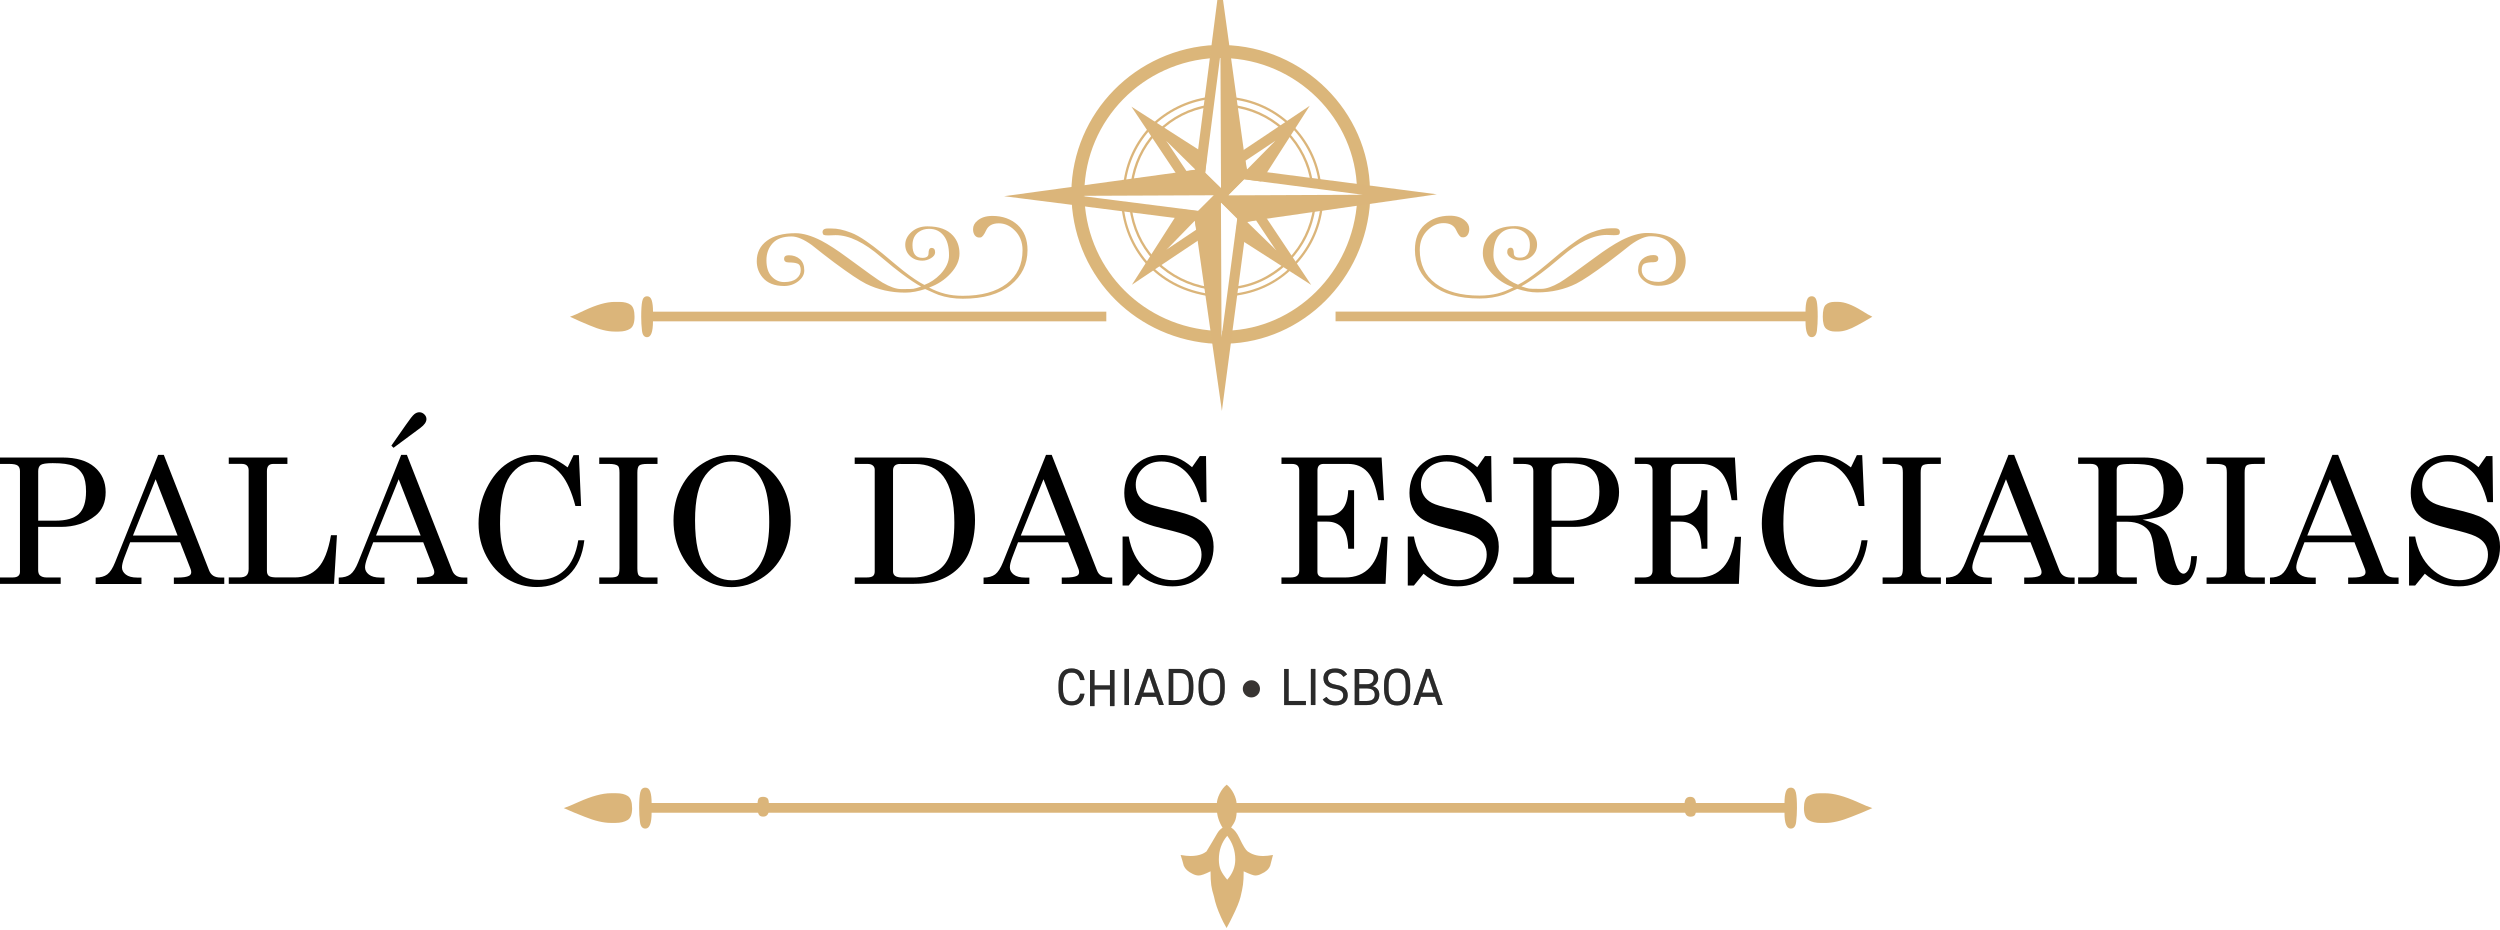 <svg width="250" height="93" viewBox="0 0 250 93" fill="none" xmlns="http://www.w3.org/2000/svg">
<g clip-path="url(#clip0_177_6086)">
<path d="M169.492 79.941C169.418 79.771 169.266 79.683 169.03 79.683C168.646 79.683 168.455 79.928 168.455 80.416H123.661C123.661 80.098 123.565 79.745 123.373 79.361C123.182 78.977 122.946 78.68 122.671 78.467C122.397 78.68 122.161 78.977 121.969 79.361C121.777 79.745 121.682 80.098 121.682 80.416H76.888C76.888 80.098 76.836 79.893 76.727 79.81C76.618 79.727 76.483 79.683 76.313 79.683C76.099 79.683 75.951 79.736 75.868 79.841C75.785 79.95 75.741 80.224 75.741 80.669C75.741 80.987 75.776 81.236 75.855 81.406C75.929 81.576 76.082 81.663 76.317 81.663C76.701 81.663 76.893 81.406 76.893 80.896H121.686C121.686 81.537 121.882 82.16 122.253 82.767H122.27C122.061 82.889 121.873 83.076 121.721 83.338C121.372 83.944 121.014 84.546 120.644 85.148C120.482 85.266 120.343 85.344 120.225 85.392C119.902 85.531 119.506 85.601 119.039 85.601C118.786 85.601 118.459 85.566 118.062 85.497C118.18 85.867 118.285 86.225 118.376 86.574C118.516 86.901 118.803 87.167 119.244 87.376C119.453 87.49 119.662 87.551 119.872 87.551C120.103 87.551 120.5 87.411 121.054 87.132C121.054 87.712 121.08 88.17 121.123 88.506C121.171 88.841 121.263 89.234 121.402 89.67C121.52 90.276 121.751 90.961 122.1 91.724C122.218 92.003 122.401 92.361 122.658 92.801C122.916 92.339 123.099 91.977 123.216 91.724C123.657 90.843 123.936 90.163 124.054 89.688C124.171 89.212 124.25 88.807 124.298 88.471C124.346 88.135 124.368 87.686 124.368 87.132C124.974 87.411 125.353 87.551 125.519 87.551C125.728 87.551 125.938 87.494 126.147 87.376C126.587 87.189 126.875 86.923 127.019 86.574C127.137 86.107 127.228 85.75 127.298 85.497C126.906 85.566 126.579 85.601 126.326 85.601C126.003 85.601 125.711 85.562 125.454 85.479C125.201 85.401 124.974 85.287 124.773 85.148C124.577 85.008 124.302 84.568 123.953 83.826C123.701 83.29 123.421 82.937 123.112 82.754C123.325 82.453 123.478 82.191 123.548 81.969C123.635 81.703 123.674 81.345 123.674 80.9H168.468C168.468 81.41 168.66 81.668 169.043 81.668C169.257 81.668 169.405 81.615 169.488 81.506C169.575 81.402 169.615 81.123 169.615 80.673C169.615 80.355 169.58 80.111 169.501 79.941H169.492ZM123.526 85.95C123.526 86.692 123.26 87.363 122.724 87.969C122.423 87.62 122.209 87.302 122.078 87.01C121.952 86.722 121.886 86.369 121.886 85.95C121.886 85.021 122.166 84.232 122.724 83.582C123.256 84.28 123.526 85.069 123.526 85.95Z" fill="#DBB57A"/>
<path d="M108.015 68.017C107.889 67.454 107.601 67.258 107.156 67.258C106.602 67.258 106.297 67.603 106.297 68.496V68.893C106.297 69.787 106.602 70.132 107.156 70.132C107.627 70.132 107.893 69.901 108.015 69.373H108.451C108.338 70.184 107.845 70.537 107.16 70.537C106.362 70.537 105.852 70.058 105.852 68.889V68.492C105.852 67.328 106.358 66.844 107.16 66.844C107.871 66.844 108.342 67.219 108.455 68.008H108.015V68.017Z" fill="#515151"/>
<path d="M108.015 68.017C107.889 67.454 107.601 67.258 107.156 67.258C106.602 67.258 106.297 67.603 106.297 68.496V68.893C106.297 69.787 106.602 70.132 107.156 70.132C107.627 70.132 107.893 69.901 108.015 69.373H108.451C108.338 70.184 107.845 70.537 107.16 70.537C106.362 70.537 105.852 70.058 105.852 68.889V68.492C105.852 67.328 106.358 66.844 107.16 66.844C107.871 66.844 108.342 67.219 108.455 68.008H108.015V68.017Z" fill="black" fill-opacity="0.2"/>
<path d="M108.015 68.017C107.889 67.454 107.601 67.258 107.156 67.258C106.602 67.258 106.297 67.603 106.297 68.496V68.893C106.297 69.787 106.602 70.132 107.156 70.132C107.627 70.132 107.893 69.901 108.015 69.373H108.451C108.338 70.184 107.845 70.537 107.16 70.537C106.362 70.537 105.852 70.058 105.852 68.889V68.492C105.852 67.328 106.358 66.844 107.16 66.844C107.871 66.844 108.342 67.219 108.455 68.008H108.015V68.017Z" fill="black" fill-opacity="0.2"/>
<path d="M108.015 68.017C107.889 67.454 107.601 67.258 107.156 67.258C106.602 67.258 106.297 67.603 106.297 68.496V68.893C106.297 69.787 106.602 70.132 107.156 70.132C107.627 70.132 107.893 69.901 108.015 69.373H108.451C108.338 70.184 107.845 70.537 107.16 70.537C106.362 70.537 105.852 70.058 105.852 68.889V68.492C105.852 67.328 106.358 66.844 107.16 66.844C107.871 66.844 108.342 67.219 108.455 68.008H108.015V68.017Z" fill="black" fill-opacity="0.2"/>
<path d="M109.449 68.539H110.997V67H111.446V70.611H110.997V68.949H109.449V70.611H109V67H109.449V68.539Z" fill="#515151"/>
<path d="M109.449 68.539H110.997V67H111.446V70.611H110.997V68.949H109.449V70.611H109V67H109.449V68.539Z" fill="black" fill-opacity="0.2"/>
<path d="M109.449 68.539H110.997V67H111.446V70.611H110.997V68.949H109.449V70.611H109V67H109.449V68.539Z" fill="black" fill-opacity="0.2"/>
<path d="M109.449 68.539H110.997V67H111.446V70.611H110.997V68.949H109.449V70.611H109V67H109.449V68.539Z" fill="black" fill-opacity="0.2"/>
<path d="M112.899 70.503H112.45V66.893H112.899V70.503Z" fill="#515151"/>
<path d="M112.899 70.503H112.45V66.893H112.899V70.503Z" fill="black" fill-opacity="0.2"/>
<path d="M112.899 70.503H112.45V66.893H112.899V70.503Z" fill="black" fill-opacity="0.2"/>
<path d="M112.899 70.503H112.45V66.893H112.899V70.503Z" fill="black" fill-opacity="0.2"/>
<path d="M113.448 70.503L114.704 66.893H115.123L116.379 70.503H115.904L115.624 69.679H114.203L113.924 70.503H113.448ZM114.342 69.269H115.481L114.909 67.573L114.338 69.269H114.342Z" fill="#515151"/>
<path d="M113.448 70.503L114.704 66.893H115.123L116.379 70.503H115.904L115.624 69.679H114.203L113.924 70.503H113.448ZM114.342 69.269H115.481L114.909 67.573L114.338 69.269H114.342Z" fill="black" fill-opacity="0.2"/>
<path d="M113.448 70.503L114.704 66.893H115.123L116.379 70.503H115.904L115.624 69.679H114.203L113.924 70.503H113.448ZM114.342 69.269H115.481L114.909 67.573L114.338 69.269H114.342Z" fill="black" fill-opacity="0.2"/>
<path d="M113.448 70.503L114.704 66.893H115.123L116.379 70.503H115.904L115.624 69.679H114.203L113.924 70.503H113.448ZM114.342 69.269H115.481L114.909 67.573L114.338 69.269H114.342Z" fill="black" fill-opacity="0.2"/>
<path d="M116.876 70.503V66.893H118.027C118.825 66.893 119.335 67.342 119.335 68.51V68.885C119.335 70.05 118.83 70.503 118.027 70.503H116.876ZM118.886 68.89V68.515C118.886 67.621 118.581 67.307 118.027 67.307H117.325V70.098H118.027C118.581 70.098 118.886 69.784 118.886 68.89Z" fill="#515151"/>
<path d="M116.876 70.503V66.893H118.027C118.825 66.893 119.335 67.342 119.335 68.51V68.885C119.335 70.05 118.83 70.503 118.027 70.503H116.876ZM118.886 68.89V68.515C118.886 67.621 118.581 67.307 118.027 67.307H117.325V70.098H118.027C118.581 70.098 118.886 69.784 118.886 68.89Z" fill="black" fill-opacity="0.2"/>
<path d="M116.876 70.503V66.893H118.027C118.825 66.893 119.335 67.342 119.335 68.51V68.885C119.335 70.05 118.83 70.503 118.027 70.503H116.876ZM118.886 68.89V68.515C118.886 67.621 118.581 67.307 118.027 67.307H117.325V70.098H118.027C118.581 70.098 118.886 69.784 118.886 68.89Z" fill="black" fill-opacity="0.2"/>
<path d="M116.876 70.503V66.893H118.027C118.825 66.893 119.335 67.342 119.335 68.51V68.885C119.335 70.05 118.83 70.503 118.027 70.503H116.876ZM118.886 68.89V68.515C118.886 67.621 118.581 67.307 118.027 67.307H117.325V70.098H118.027C118.581 70.098 118.886 69.784 118.886 68.89Z" fill="black" fill-opacity="0.2"/>
<path d="M121.167 70.545C120.369 70.545 119.859 70.066 119.859 68.897V68.5C119.859 67.336 120.365 66.852 121.167 66.852C121.969 66.852 122.475 67.331 122.475 68.5V68.897C122.475 70.061 121.969 70.545 121.167 70.545ZM120.308 68.897C120.308 69.791 120.613 70.135 121.167 70.135C121.721 70.135 122.026 69.791 122.026 68.897V68.5C122.026 67.606 121.721 67.261 121.167 67.261C120.613 67.261 120.308 67.606 120.308 68.5V68.897Z" fill="#515151"/>
<path d="M121.167 70.545C120.369 70.545 119.859 70.066 119.859 68.897V68.5C119.859 67.336 120.365 66.852 121.167 66.852C121.969 66.852 122.475 67.331 122.475 68.5V68.897C122.475 70.061 121.969 70.545 121.167 70.545ZM120.308 68.897C120.308 69.791 120.613 70.135 121.167 70.135C121.721 70.135 122.026 69.791 122.026 68.897V68.5C122.026 67.606 121.721 67.261 121.167 67.261C120.613 67.261 120.308 67.606 120.308 68.5V68.897Z" fill="black" fill-opacity="0.2"/>
<path d="M121.167 70.545C120.369 70.545 119.859 70.066 119.859 68.897V68.5C119.859 67.336 120.365 66.852 121.167 66.852C121.969 66.852 122.475 67.331 122.475 68.5V68.897C122.475 70.061 121.969 70.545 121.167 70.545ZM120.308 68.897C120.308 69.791 120.613 70.135 121.167 70.135C121.721 70.135 122.026 69.791 122.026 68.897V68.5C122.026 67.606 121.721 67.261 121.167 67.261C120.613 67.261 120.308 67.606 120.308 68.5V68.897Z" fill="black" fill-opacity="0.2"/>
<path d="M121.167 70.545C120.369 70.545 119.859 70.066 119.859 68.897V68.5C119.859 67.336 120.365 66.852 121.167 66.852C121.969 66.852 122.475 67.331 122.475 68.5V68.897C122.475 70.061 121.969 70.545 121.167 70.545ZM120.308 68.897C120.308 69.791 120.613 70.135 121.167 70.135C121.721 70.135 122.026 69.791 122.026 68.897V68.5C122.026 67.606 121.721 67.261 121.167 67.261C120.613 67.261 120.308 67.606 120.308 68.5V68.897Z" fill="black" fill-opacity="0.2"/>
<path d="M128.864 70.097H130.59V70.507H128.414V66.897H128.864V70.097Z" fill="#515151"/>
<path d="M128.864 70.097H130.59V70.507H128.414V66.897H128.864V70.097Z" fill="black" fill-opacity="0.2"/>
<path d="M128.864 70.097H130.59V70.507H128.414V66.897H128.864V70.097Z" fill="black" fill-opacity="0.2"/>
<path d="M128.864 70.097H130.59V70.507H128.414V66.897H128.864V70.097Z" fill="black" fill-opacity="0.2"/>
<path d="M131.537 70.503H131.088V66.893H131.537V70.503Z" fill="#515151"/>
<path d="M131.537 70.503H131.088V66.893H131.537V70.503Z" fill="black" fill-opacity="0.2"/>
<path d="M131.537 70.503H131.088V66.893H131.537V70.503Z" fill="black" fill-opacity="0.2"/>
<path d="M131.537 70.503H131.088V66.893H131.537V70.503Z" fill="black" fill-opacity="0.2"/>
<path d="M134.358 67.694C134.166 67.441 133.957 67.258 133.499 67.258C133.08 67.258 132.797 67.445 132.797 67.82C132.797 68.248 133.12 68.396 133.652 68.492C134.349 68.614 134.772 68.862 134.772 69.534C134.772 70.005 134.458 70.541 133.56 70.541C132.976 70.541 132.544 70.341 132.274 69.948L132.644 69.691C132.88 69.97 133.089 70.131 133.56 70.131C134.153 70.131 134.323 69.861 134.323 69.551C134.323 69.211 134.149 68.98 133.469 68.876C132.788 68.771 132.348 68.448 132.348 67.82C132.348 67.301 132.688 66.848 133.512 66.848C134.088 66.848 134.45 67.04 134.703 67.436L134.354 67.689L134.358 67.694Z" fill="#515151"/>
<path d="M134.358 67.694C134.166 67.441 133.957 67.258 133.499 67.258C133.08 67.258 132.797 67.445 132.797 67.82C132.797 68.248 133.12 68.396 133.652 68.492C134.349 68.614 134.772 68.862 134.772 69.534C134.772 70.005 134.458 70.541 133.56 70.541C132.976 70.541 132.544 70.341 132.274 69.948L132.644 69.691C132.88 69.97 133.089 70.131 133.56 70.131C134.153 70.131 134.323 69.861 134.323 69.551C134.323 69.211 134.149 68.98 133.469 68.876C132.788 68.771 132.348 68.448 132.348 67.82C132.348 67.301 132.688 66.848 133.512 66.848C134.088 66.848 134.45 67.04 134.703 67.436L134.354 67.689L134.358 67.694Z" fill="black" fill-opacity="0.2"/>
<path d="M134.358 67.694C134.166 67.441 133.957 67.258 133.499 67.258C133.08 67.258 132.797 67.445 132.797 67.82C132.797 68.248 133.12 68.396 133.652 68.492C134.349 68.614 134.772 68.862 134.772 69.534C134.772 70.005 134.458 70.541 133.56 70.541C132.976 70.541 132.544 70.341 132.274 69.948L132.644 69.691C132.88 69.97 133.089 70.131 133.56 70.131C134.153 70.131 134.323 69.861 134.323 69.551C134.323 69.211 134.149 68.98 133.469 68.876C132.788 68.771 132.348 68.448 132.348 67.82C132.348 67.301 132.688 66.848 133.512 66.848C134.088 66.848 134.45 67.04 134.703 67.436L134.354 67.689L134.358 67.694Z" fill="black" fill-opacity="0.2"/>
<path d="M134.358 67.694C134.166 67.441 133.957 67.258 133.499 67.258C133.08 67.258 132.797 67.445 132.797 67.82C132.797 68.248 133.12 68.396 133.652 68.492C134.349 68.614 134.772 68.862 134.772 69.534C134.772 70.005 134.458 70.541 133.56 70.541C132.976 70.541 132.544 70.341 132.274 69.948L132.644 69.691C132.88 69.97 133.089 70.131 133.56 70.131C134.153 70.131 134.323 69.861 134.323 69.551C134.323 69.211 134.149 68.98 133.469 68.876C132.788 68.771 132.348 68.448 132.348 67.82C132.348 67.301 132.688 66.848 133.512 66.848C134.088 66.848 134.45 67.04 134.703 67.436L134.354 67.689L134.358 67.694Z" fill="black" fill-opacity="0.2"/>
<path d="M136.573 66.897C137.415 66.897 137.816 67.215 137.816 67.817C137.816 68.192 137.572 68.541 137.219 68.623C137.672 68.706 137.93 69.011 137.93 69.469C137.93 69.993 137.611 70.507 136.687 70.507H135.47V66.897H136.573ZM135.919 68.427H136.652C137.158 68.427 137.367 68.17 137.367 67.817C137.367 67.498 137.206 67.298 136.573 67.298H135.919V68.427ZM135.919 70.097H136.687C137.232 70.097 137.48 69.862 137.48 69.469C137.48 69.033 137.197 68.837 136.604 68.837H135.919V70.097Z" fill="#515151"/>
<path d="M136.573 66.897C137.415 66.897 137.816 67.215 137.816 67.817C137.816 68.192 137.572 68.541 137.219 68.623C137.672 68.706 137.93 69.011 137.93 69.469C137.93 69.993 137.611 70.507 136.687 70.507H135.47V66.897H136.573ZM135.919 68.427H136.652C137.158 68.427 137.367 68.17 137.367 67.817C137.367 67.498 137.206 67.298 136.573 67.298H135.919V68.427ZM135.919 70.097H136.687C137.232 70.097 137.48 69.862 137.48 69.469C137.48 69.033 137.197 68.837 136.604 68.837H135.919V70.097Z" fill="black" fill-opacity="0.2"/>
<path d="M136.573 66.897C137.415 66.897 137.816 67.215 137.816 67.817C137.816 68.192 137.572 68.541 137.219 68.623C137.672 68.706 137.93 69.011 137.93 69.469C137.93 69.993 137.611 70.507 136.687 70.507H135.47V66.897H136.573ZM135.919 68.427H136.652C137.158 68.427 137.367 68.17 137.367 67.817C137.367 67.498 137.206 67.298 136.573 67.298H135.919V68.427ZM135.919 70.097H136.687C137.232 70.097 137.48 69.862 137.48 69.469C137.48 69.033 137.197 68.837 136.604 68.837H135.919V70.097Z" fill="black" fill-opacity="0.2"/>
<path d="M136.573 66.897C137.415 66.897 137.816 67.215 137.816 67.817C137.816 68.192 137.572 68.541 137.219 68.623C137.672 68.706 137.93 69.011 137.93 69.469C137.93 69.993 137.611 70.507 136.687 70.507H135.47V66.897H136.573ZM135.919 68.427H136.652C137.158 68.427 137.367 68.17 137.367 67.817C137.367 67.498 137.206 67.298 136.573 67.298H135.919V68.427ZM135.919 70.097H136.687C137.232 70.097 137.48 69.862 137.48 69.469C137.48 69.033 137.197 68.837 136.604 68.837H135.919V70.097Z" fill="black" fill-opacity="0.2"/>
<path d="M139.713 70.545C138.915 70.545 138.405 70.066 138.405 68.897V68.5C138.405 67.336 138.911 66.852 139.713 66.852C140.515 66.852 141.021 67.331 141.021 68.5V68.897C141.021 70.061 140.515 70.545 139.713 70.545ZM138.854 68.897C138.854 69.791 139.159 70.135 139.713 70.135C140.267 70.135 140.572 69.791 140.572 68.897V68.5C140.572 67.606 140.267 67.261 139.713 67.261C139.159 67.261 138.854 67.606 138.854 68.5V68.897Z" fill="#515151"/>
<path d="M139.713 70.545C138.915 70.545 138.405 70.066 138.405 68.897V68.5C138.405 67.336 138.911 66.852 139.713 66.852C140.515 66.852 141.021 67.331 141.021 68.5V68.897C141.021 70.061 140.515 70.545 139.713 70.545ZM138.854 68.897C138.854 69.791 139.159 70.135 139.713 70.135C140.267 70.135 140.572 69.791 140.572 68.897V68.5C140.572 67.606 140.267 67.261 139.713 67.261C139.159 67.261 138.854 67.606 138.854 68.5V68.897Z" fill="black" fill-opacity="0.2"/>
<path d="M139.713 70.545C138.915 70.545 138.405 70.066 138.405 68.897V68.5C138.405 67.336 138.911 66.852 139.713 66.852C140.515 66.852 141.021 67.331 141.021 68.5V68.897C141.021 70.061 140.515 70.545 139.713 70.545ZM138.854 68.897C138.854 69.791 139.159 70.135 139.713 70.135C140.267 70.135 140.572 69.791 140.572 68.897V68.5C140.572 67.606 140.267 67.261 139.713 67.261C139.159 67.261 138.854 67.606 138.854 68.5V68.897Z" fill="black" fill-opacity="0.2"/>
<path d="M139.713 70.545C138.915 70.545 138.405 70.066 138.405 68.897V68.5C138.405 67.336 138.911 66.852 139.713 66.852C140.515 66.852 141.021 67.331 141.021 68.5V68.897C141.021 70.061 140.515 70.545 139.713 70.545ZM138.854 68.897C138.854 69.791 139.159 70.135 139.713 70.135C140.267 70.135 140.572 69.791 140.572 68.897V68.5C140.572 67.606 140.267 67.261 139.713 67.261C139.159 67.261 138.854 67.606 138.854 68.5V68.897Z" fill="black" fill-opacity="0.2"/>
<path d="M141.335 70.503L142.591 66.893H143.01L144.266 70.503H143.79L143.511 69.679H142.09L141.811 70.503H141.335ZM142.229 69.269H143.367L142.796 67.573L142.225 69.269H142.229Z" fill="#515151"/>
<path d="M141.335 70.503L142.591 66.893H143.01L144.266 70.503H143.79L143.511 69.679H142.09L141.811 70.503H141.335ZM142.229 69.269H143.367L142.796 67.573L142.225 69.269H142.229Z" fill="black" fill-opacity="0.2"/>
<path d="M141.335 70.503L142.591 66.893H143.01L144.266 70.503H143.79L143.511 69.679H142.09L141.811 70.503H141.335ZM142.229 69.269H143.367L142.796 67.573L142.225 69.269H142.229Z" fill="black" fill-opacity="0.2"/>
<path d="M141.335 70.503L142.591 66.893H143.01L144.266 70.503H143.79L143.511 69.679H142.09L141.811 70.503H141.335ZM142.229 69.269H143.367L142.796 67.573L142.225 69.269H142.229Z" fill="black" fill-opacity="0.2"/>
<path d="M125.999 68.885C125.999 69.12 125.916 69.325 125.746 69.491C125.576 69.656 125.375 69.744 125.14 69.744C124.904 69.744 124.699 69.661 124.533 69.491C124.368 69.321 124.28 69.12 124.28 68.885C124.28 68.649 124.363 68.444 124.533 68.278C124.703 68.113 124.904 68.025 125.14 68.025C125.375 68.025 125.58 68.108 125.746 68.278C125.911 68.448 125.999 68.649 125.999 68.885Z" fill="#383432"/>
<path d="M0 45.752H6.231C7.64 45.752 8.713 46.07 9.454 46.707C10.195 47.344 10.566 48.181 10.566 49.21C10.566 50.239 10.226 51.029 9.541 51.569C8.604 52.315 7.444 52.69 6.07 52.69H3.816V57.003C3.816 57.252 3.877 57.435 3.994 57.54C4.156 57.675 4.369 57.745 4.635 57.745H6.07V58.386H0V57.745H1.269C1.522 57.745 1.705 57.697 1.823 57.596C1.941 57.496 1.997 57.361 1.997 57.191V47.117C1.997 46.86 1.923 46.676 1.775 46.563C1.627 46.45 1.347 46.393 0.933 46.393H0V45.752ZM3.82 52.067H5.534C6.62 52.067 7.404 51.84 7.884 51.386C8.364 50.933 8.604 50.187 8.604 49.145C8.604 48.416 8.495 47.854 8.281 47.466C8.063 47.078 7.749 46.785 7.33 46.598C6.912 46.41 6.227 46.315 5.272 46.315C4.64 46.315 4.243 46.376 4.073 46.493C3.907 46.611 3.82 46.82 3.82 47.117V52.062V52.067Z" fill="black"/>
<path d="M15.812 45.49H16.383L20.914 57.051C21.097 57.518 21.468 57.753 22.035 57.753H22.427V58.394H17.386V57.753H17.787C18.311 57.753 18.681 57.697 18.899 57.583C19.048 57.505 19.122 57.383 19.122 57.217C19.122 57.121 19.1 57.016 19.061 56.907L18.014 54.225H13.017L12.428 55.765C12.275 56.175 12.197 56.502 12.197 56.737C12.197 57.016 12.328 57.256 12.585 57.457C12.842 57.657 13.222 57.758 13.719 57.758H14.146V58.399H9.567V57.758C10.056 57.758 10.444 57.648 10.727 57.439C11.011 57.225 11.273 56.82 11.512 56.222L15.808 45.499L15.812 45.49ZM15.563 47.924L13.296 53.554H17.757L15.563 47.924Z" fill="black"/>
<path d="M22.881 45.751H28.741V46.392H27.342C27.119 46.392 26.954 46.448 26.849 46.566C26.744 46.684 26.692 46.867 26.692 47.115V57.084C26.692 57.324 26.757 57.494 26.893 57.595C27.028 57.695 27.294 57.743 27.699 57.743H29.474C30.42 57.743 31.192 57.429 31.79 56.797C32.391 56.169 32.828 55.074 33.098 53.522H33.695L33.403 58.384H22.876V57.743H23.91C24.263 57.743 24.512 57.678 24.651 57.542C24.795 57.407 24.865 57.194 24.865 56.897V47.028C24.865 46.819 24.804 46.657 24.686 46.548C24.568 46.44 24.39 46.387 24.158 46.387H22.876V45.746L22.881 45.751Z" fill="black"/>
<path d="M40.119 45.49H40.69L45.221 57.05C45.404 57.517 45.775 57.752 46.341 57.752H46.734V58.394H41.693V57.752H42.094C42.617 57.752 42.988 57.696 43.206 57.583C43.354 57.504 43.428 57.382 43.428 57.216C43.428 57.12 43.407 57.016 43.367 56.907L42.321 54.224H37.323L36.735 55.764C36.582 56.174 36.504 56.501 36.504 56.736C36.504 57.016 36.634 57.255 36.892 57.456C37.149 57.657 37.528 57.757 38.026 57.757H38.453V58.398H33.874V57.757C34.362 57.757 34.751 57.648 35.034 57.439C35.318 57.225 35.579 56.819 35.819 56.222L40.114 45.498L40.119 45.49ZM39.87 47.923L37.602 53.553H42.063L39.87 47.923ZM39.351 44.779L39.137 44.565L40.598 42.472C40.995 41.892 41.279 41.539 41.44 41.412C41.601 41.286 41.767 41.225 41.933 41.225C42.12 41.225 42.286 41.294 42.43 41.434C42.574 41.574 42.644 41.73 42.644 41.909C42.644 42.193 42.443 42.489 42.037 42.79L39.355 44.779H39.351Z" fill="black"/>
<path d="M56.764 46.737L57.352 45.516H57.889L58.111 50.601H57.54C57.165 49.171 56.689 48.12 56.122 47.44C55.416 46.589 54.574 46.166 53.593 46.166C52.534 46.166 51.67 46.637 51.003 47.584C50.336 48.53 50.004 50.13 50.004 52.385C50.004 54.282 50.388 55.73 51.151 56.724C51.801 57.566 52.712 57.989 53.885 57.989C54.91 57.989 55.769 57.662 56.467 57.003C57.16 56.345 57.614 55.35 57.828 54.025H58.434C58.255 55.529 57.74 56.685 56.886 57.492C56.031 58.303 54.954 58.704 53.654 58.704C52.599 58.704 51.635 58.438 50.754 57.91C49.873 57.383 49.172 56.619 48.644 55.625C48.116 54.631 47.855 53.541 47.855 52.359C47.855 51.098 48.125 49.917 48.67 48.813C49.215 47.71 49.908 46.877 50.759 46.323C51.609 45.769 52.52 45.49 53.502 45.49C54.047 45.49 54.579 45.582 55.089 45.774C55.603 45.961 56.162 46.284 56.764 46.737Z" fill="black"/>
<path d="M59.925 45.752H65.751V46.393H64.752C64.308 46.393 64.028 46.45 63.911 46.559C63.793 46.668 63.736 46.903 63.736 47.265V56.833C63.736 57.217 63.789 57.452 63.889 57.553C64.024 57.684 64.273 57.749 64.63 57.749H65.751V58.39H59.925V57.749H61.028C61.416 57.749 61.665 57.692 61.778 57.579C61.892 57.465 61.948 57.217 61.948 56.833V47.265C61.948 46.899 61.896 46.676 61.796 46.589C61.634 46.458 61.342 46.393 60.915 46.393H59.925V45.752Z" fill="black"/>
<path d="M73.099 45.49C74.163 45.49 75.161 45.769 76.094 46.332C77.023 46.895 77.756 47.675 78.284 48.682C78.811 49.69 79.073 50.819 79.073 52.08C79.073 53.34 78.807 54.474 78.279 55.49C77.752 56.506 77.023 57.295 76.094 57.862C75.17 58.429 74.189 58.713 73.151 58.713C72.113 58.713 71.184 58.434 70.299 57.88C69.41 57.326 68.699 56.528 68.158 55.494C67.622 54.461 67.351 53.314 67.351 52.053C67.351 50.793 67.613 49.69 68.132 48.691C68.651 47.693 69.366 46.907 70.273 46.341C71.18 45.774 72.122 45.49 73.099 45.49ZM73.238 46.144C72.126 46.144 71.228 46.607 70.539 47.527C69.85 48.451 69.505 49.952 69.505 52.036C69.505 54.299 69.859 55.861 70.565 56.728C71.272 57.596 72.144 58.028 73.186 58.028C73.914 58.028 74.555 57.832 75.109 57.439C75.663 57.047 76.103 56.423 76.43 55.568C76.757 54.714 76.923 53.593 76.923 52.202C76.923 50.688 76.77 49.502 76.461 48.652C76.151 47.801 75.715 47.169 75.144 46.759C74.573 46.349 73.94 46.144 73.238 46.144Z" fill="black"/>
<path d="M85.47 45.752H91.998C92.966 45.752 93.79 45.922 94.466 46.262C95.308 46.694 96.027 47.418 96.616 48.425C97.205 49.433 97.501 50.627 97.501 52.005C97.501 53.144 97.323 54.169 96.974 55.08C96.708 55.782 96.293 56.393 95.74 56.916C95.186 57.439 94.51 57.832 93.712 58.093C93.114 58.285 92.316 58.386 91.318 58.386H85.475V57.745H86.669C86.97 57.745 87.18 57.697 87.297 57.601C87.415 57.505 87.472 57.352 87.472 57.147V46.973C87.472 46.794 87.411 46.655 87.284 46.55C87.158 46.445 86.983 46.393 86.761 46.393H85.47V45.752ZM90.053 46.393C89.796 46.393 89.608 46.445 89.486 46.554C89.364 46.663 89.303 46.825 89.303 47.043V57.125C89.303 57.33 89.373 57.487 89.517 57.592C89.661 57.697 89.901 57.749 90.245 57.749H91.322C92.286 57.749 93.127 57.5 93.851 57.008C94.322 56.676 94.684 56.214 94.928 55.616C95.264 54.81 95.434 53.693 95.434 52.267C95.434 50.161 95.068 48.617 94.331 47.636C93.703 46.812 92.757 46.397 91.497 46.397H90.062L90.053 46.393Z" fill="black"/>
<path d="M104.601 45.49H105.172L109.703 57.051C109.886 57.518 110.256 57.753 110.823 57.753H111.216V58.394H106.175V57.753H106.576C107.099 57.753 107.47 57.697 107.688 57.583C107.836 57.505 107.91 57.383 107.91 57.217C107.91 57.121 107.889 57.016 107.849 56.907L106.803 54.225H101.805L101.217 55.765C101.064 56.175 100.986 56.502 100.986 56.737C100.986 57.016 101.116 57.256 101.374 57.457C101.631 57.657 102.01 57.758 102.507 57.758H102.935V58.399H98.356V57.758C98.844 57.758 99.233 57.648 99.516 57.439C99.799 57.225 100.061 56.82 100.301 56.222L104.596 45.499L104.601 45.49ZM104.348 47.924L102.08 53.554H106.541L104.348 47.924Z" fill="black"/>
<path d="M119.213 46.71L119.981 45.607H120.604L120.657 50.212H120.094C119.741 48.799 119.218 47.77 118.529 47.12C117.835 46.471 117.042 46.148 116.139 46.148C115.389 46.148 114.774 46.375 114.294 46.824C113.815 47.273 113.575 47.822 113.575 48.477C113.575 48.882 113.667 49.235 113.85 49.541C114.033 49.846 114.303 50.094 114.665 50.286C115.027 50.478 115.707 50.679 116.71 50.897C118.119 51.202 119.104 51.512 119.671 51.826C120.238 52.14 120.661 52.532 120.94 53.008C121.219 53.483 121.359 54.041 121.359 54.678C121.359 55.816 120.975 56.762 120.208 57.512C119.44 58.263 118.45 58.638 117.238 58.638C115.934 58.638 114.8 58.215 113.837 57.373L112.873 58.55H112.258V53.653H112.873C113.113 55.005 113.649 56.069 114.478 56.85C115.31 57.63 116.248 58.018 117.29 58.018C118.132 58.018 118.821 57.77 119.353 57.273C119.885 56.775 120.151 56.169 120.151 55.458C120.151 55.053 120.051 54.7 119.85 54.394C119.649 54.089 119.335 53.832 118.904 53.627C118.472 53.417 117.617 53.169 116.348 52.872C114.953 52.541 114.002 52.17 113.496 51.76C112.786 51.18 112.428 50.356 112.428 49.292C112.428 48.228 112.781 47.273 113.492 46.562C114.203 45.851 115.11 45.498 116.213 45.498C116.741 45.498 117.247 45.59 117.726 45.782C118.206 45.969 118.699 46.283 119.213 46.724V46.71Z" fill="black"/>
<path d="M128.148 45.752H138.161L138.4 50.017H137.829C137.602 48.674 137.241 47.732 136.748 47.195C136.255 46.659 135.614 46.393 134.825 46.393H132.352C132.152 46.393 132.003 46.445 131.899 46.554C131.798 46.663 131.746 46.829 131.746 47.051V51.556H132.827C133.407 51.556 133.878 51.347 134.236 50.933C134.594 50.519 134.79 49.877 134.82 49.018H135.409V54.871H134.82C134.79 53.903 134.594 53.209 134.227 52.791C133.861 52.372 133.364 52.163 132.732 52.163H131.742V57.186C131.742 57.37 131.803 57.509 131.925 57.605C132.047 57.701 132.252 57.749 132.535 57.749H134.489C136.613 57.749 137.834 56.393 138.156 53.68H138.771L138.557 58.39H128.144V57.749H129.008C129.343 57.749 129.579 57.692 129.718 57.574C129.858 57.457 129.923 57.287 129.923 57.064V47.051C129.923 46.829 129.862 46.663 129.744 46.554C129.627 46.445 129.435 46.393 129.182 46.393H128.148V45.752Z" fill="black"/>
<path d="M147.732 46.71L148.5 45.607H149.124L149.176 50.212H148.613C148.26 48.799 147.737 47.77 147.048 47.12C146.354 46.471 145.561 46.148 144.658 46.148C143.908 46.148 143.293 46.375 142.814 46.824C142.334 47.273 142.094 47.822 142.094 48.477C142.094 48.882 142.186 49.235 142.369 49.541C142.552 49.846 142.822 50.094 143.184 50.286C143.546 50.478 144.226 50.679 145.229 50.897C146.638 51.202 147.623 51.512 148.19 51.826C148.757 52.14 149.18 52.532 149.459 53.008C149.738 53.483 149.878 54.041 149.878 54.678C149.878 55.816 149.494 56.762 148.727 57.512C147.959 58.263 146.969 58.638 145.757 58.638C144.453 58.638 143.319 58.215 142.356 57.373L141.392 58.55H140.777V53.653H141.392C141.632 55.005 142.168 56.069 142.997 56.85C143.83 57.63 144.767 58.018 145.809 58.018C146.651 58.018 147.34 57.77 147.872 57.273C148.404 56.775 148.67 56.169 148.67 55.458C148.67 55.053 148.57 54.7 148.369 54.394C148.169 54.089 147.855 53.832 147.423 53.627C146.991 53.417 146.136 53.169 144.867 52.872C143.472 52.541 142.521 52.17 142.016 51.76C141.305 51.18 140.947 50.356 140.947 49.292C140.947 48.228 141.3 47.273 142.011 46.562C142.722 45.851 143.629 45.498 144.732 45.498C145.26 45.498 145.766 45.59 146.245 45.782C146.725 45.969 147.218 46.283 147.732 46.724V46.71Z" fill="black"/>
<path d="M151.339 45.752H157.57C158.979 45.752 160.051 46.07 160.793 46.707C161.534 47.344 161.905 48.181 161.905 49.21C161.905 50.239 161.565 51.029 160.88 51.569C159.942 52.315 158.782 52.69 157.409 52.69H155.154V57.003C155.154 57.252 155.215 57.435 155.333 57.54C155.494 57.675 155.708 57.745 155.974 57.745H157.409V58.386H151.334V57.745H152.603C152.856 57.745 153.039 57.697 153.157 57.596C153.275 57.496 153.332 57.361 153.332 57.191V47.117C153.332 46.86 153.257 46.676 153.109 46.563C152.961 46.45 152.682 46.393 152.268 46.393H151.334V45.752H151.339ZM155.154 52.067H156.868C157.954 52.067 158.739 51.84 159.219 51.386C159.698 50.933 159.938 50.187 159.938 49.145C159.938 48.416 159.829 47.854 159.615 47.466C159.397 47.078 159.083 46.785 158.665 46.598C158.246 46.41 157.561 46.315 156.606 46.315C155.974 46.315 155.577 46.376 155.407 46.493C155.242 46.611 155.154 46.82 155.154 47.117V52.062V52.067Z" fill="black"/>
<path d="M163.479 45.752H173.491L173.731 50.017H173.16C172.933 48.674 172.571 47.732 172.078 47.195C171.586 46.659 170.945 46.393 170.155 46.393H167.683C167.482 46.393 167.334 46.445 167.229 46.554C167.129 46.663 167.077 46.829 167.077 47.051V51.556H168.158C168.738 51.556 169.209 51.347 169.567 50.933C169.924 50.519 170.12 49.877 170.151 49.018H170.74V54.871H170.151C170.12 53.903 169.924 53.209 169.558 52.791C169.192 52.372 168.694 52.163 168.062 52.163H167.072V57.186C167.072 57.37 167.133 57.509 167.255 57.605C167.377 57.701 167.582 57.749 167.866 57.749H169.819C171.943 57.749 173.164 56.393 173.487 53.68H174.102L173.888 58.39H163.475V57.749H164.338C164.674 57.749 164.909 57.692 165.049 57.574C165.188 57.457 165.254 57.287 165.254 57.064V47.051C165.254 46.829 165.193 46.663 165.075 46.554C164.957 46.445 164.765 46.393 164.512 46.393H163.479V45.752Z" fill="black"/>
<path d="M185.095 46.737L185.684 45.516H186.22L186.443 50.601H185.871C185.496 49.171 185.021 48.12 184.454 47.44C183.748 46.589 182.906 46.166 181.925 46.166C180.865 46.166 180.002 46.637 179.335 47.584C178.667 48.53 178.336 50.13 178.336 52.385C178.336 54.282 178.72 55.73 179.478 56.724C180.128 57.566 181.04 57.989 182.213 57.989C183.237 57.989 184.096 57.662 184.794 57.003C185.488 56.345 185.941 55.35 186.155 54.025H186.761C186.582 55.529 186.068 56.685 185.213 57.492C184.358 58.303 183.281 58.704 181.982 58.704C180.926 58.704 179.963 58.438 179.082 57.91C178.201 57.383 177.499 56.619 176.971 55.625C176.443 54.631 176.182 53.541 176.182 52.359C176.182 51.098 176.452 49.917 176.997 48.813C177.542 47.71 178.236 46.877 179.086 46.323C179.936 45.769 180.848 45.49 181.829 45.49C182.374 45.49 182.906 45.582 183.416 45.774C183.931 45.961 184.489 46.284 185.091 46.737H185.095Z" fill="black"/>
<path d="M188.257 45.752H194.082V46.393H193.084C192.639 46.393 192.36 46.45 192.242 46.559C192.125 46.668 192.068 46.903 192.068 47.265V56.833C192.068 57.217 192.12 57.452 192.22 57.553C192.356 57.684 192.604 57.749 192.966 57.749H194.087V58.39H188.261V57.749H189.364C189.752 57.749 190.001 57.692 190.114 57.579C190.228 57.465 190.284 57.217 190.284 56.833V47.265C190.284 46.899 190.232 46.676 190.132 46.589C189.97 46.458 189.678 46.393 189.251 46.393H188.261V45.752H188.257Z" fill="black"/>
<path d="M200.846 45.49H201.417L205.948 57.051C206.131 57.518 206.502 57.753 207.069 57.753H207.461V58.394H202.42V57.753H202.821C203.345 57.753 203.715 57.697 203.933 57.583C204.082 57.505 204.156 57.383 204.156 57.217C204.156 57.121 204.134 57.016 204.095 56.907L203.048 54.225H198.051L197.462 55.765C197.309 56.175 197.231 56.502 197.231 56.737C197.231 57.016 197.362 57.256 197.619 57.457C197.876 57.657 198.256 57.758 198.753 57.758H199.18V58.399H194.601V57.758C195.09 57.758 195.478 57.648 195.761 57.439C196.045 57.225 196.306 56.82 196.546 56.222L200.842 45.499L200.846 45.49ZM200.597 47.924L198.33 53.554H202.791L200.597 47.924Z" fill="black"/>
<path d="M207.81 45.751H214.338C215.603 45.751 216.584 46.038 217.282 46.614C217.979 47.19 218.328 47.944 218.328 48.877C218.328 49.435 218.189 49.933 217.914 50.369C217.639 50.805 217.238 51.154 216.719 51.411C216.196 51.668 215.38 51.856 214.264 51.969C215.075 52.191 215.638 52.41 215.943 52.623C216.248 52.837 216.497 53.112 216.68 53.452C216.863 53.792 217.077 54.481 217.321 55.523C217.495 56.269 217.678 56.779 217.87 57.054C218.019 57.263 218.18 57.368 218.35 57.368C218.52 57.368 218.69 57.237 218.843 56.98C218.995 56.723 219.087 56.265 219.122 55.611H219.702C219.593 57.547 218.878 58.515 217.556 58.515C217.142 58.515 216.78 58.41 216.475 58.197C216.17 57.987 215.943 57.678 215.786 57.263C215.668 56.954 215.533 56.151 215.385 54.847C215.297 54.089 215.162 53.552 214.979 53.234C214.796 52.916 214.504 52.658 214.111 52.466C213.719 52.274 213.248 52.174 212.703 52.174H211.669V57.137C211.669 57.346 211.722 57.494 211.831 57.582C211.966 57.691 212.18 57.743 212.472 57.743H213.684V58.384H207.814V57.743H209.053C209.328 57.743 209.528 57.691 209.655 57.582C209.781 57.473 209.847 57.324 209.847 57.137V47.037C209.847 46.819 209.781 46.657 209.65 46.548C209.519 46.44 209.319 46.387 209.053 46.387H207.814V45.746L207.81 45.751ZM211.665 51.564H213.161C214.164 51.564 214.949 51.376 215.515 50.997C216.082 50.617 216.366 49.946 216.366 48.977C216.366 48.31 216.261 47.787 216.047 47.399C215.834 47.011 215.555 46.749 215.206 46.605C214.857 46.461 214.177 46.392 213.156 46.392C212.485 46.392 212.066 46.44 211.909 46.531C211.748 46.623 211.669 46.784 211.669 47.011V51.559L211.665 51.564Z" fill="black"/>
<path d="M220.652 45.752H226.478V46.393H225.48C225.035 46.393 224.756 46.45 224.638 46.559C224.52 46.668 224.464 46.903 224.464 47.265V56.833C224.464 57.217 224.516 57.452 224.616 57.553C224.751 57.684 225 57.749 225.362 57.749H226.483V58.39H220.657V57.749H221.76C222.148 57.749 222.397 57.692 222.51 57.579C222.623 57.465 222.68 57.217 222.68 56.833V47.265C222.68 46.899 222.628 46.676 222.527 46.589C222.366 46.458 222.074 46.393 221.647 46.393H220.657V45.752H220.652Z" fill="black"/>
<path d="M233.242 45.49H233.813L238.344 57.051C238.527 57.518 238.898 57.753 239.465 57.753H239.857V58.394H234.816V57.753H235.217C235.74 57.753 236.111 57.697 236.329 57.583C236.477 57.505 236.552 57.383 236.552 57.217C236.552 57.121 236.53 57.016 236.491 56.907L235.444 54.225H230.447L229.858 55.765C229.705 56.175 229.627 56.502 229.627 56.737C229.627 57.016 229.758 57.256 230.015 57.457C230.272 57.657 230.651 57.758 231.149 57.758H231.576V58.399H226.997V57.758C227.486 57.758 227.874 57.648 228.157 57.439C228.441 57.225 228.702 56.82 228.942 56.222L233.237 45.499L233.242 45.49ZM232.993 47.924L230.726 53.554H235.187L232.993 47.924Z" fill="black"/>
<path d="M247.859 46.71L248.626 45.607H249.25L249.302 50.212H248.74C248.387 48.799 247.863 47.77 247.174 47.12C246.481 46.471 245.687 46.148 244.785 46.148C244.035 46.148 243.42 46.375 242.94 46.824C242.46 47.273 242.22 47.822 242.22 48.477C242.22 48.882 242.312 49.235 242.495 49.541C242.678 49.846 242.949 50.094 243.311 50.286C243.673 50.478 244.353 50.679 245.356 50.897C246.764 51.202 247.75 51.512 248.317 51.826C248.884 52.14 249.307 52.532 249.586 53.008C249.865 53.483 250.004 54.041 250.004 54.678C250.004 55.816 249.621 56.762 248.853 57.512C248.086 58.263 247.096 58.638 245.883 58.638C244.58 58.638 243.446 58.215 242.482 57.373L241.518 58.55H240.904V53.653H241.518C241.758 55.005 242.295 56.069 243.123 56.85C243.956 57.63 244.894 58.018 245.936 58.018C246.777 58.018 247.466 57.77 247.998 57.273C248.53 56.775 248.796 56.169 248.796 55.458C248.796 55.053 248.696 54.7 248.496 54.394C248.295 54.089 247.981 53.832 247.549 53.627C247.118 53.417 246.263 53.169 244.994 52.872C243.598 52.541 242.648 52.17 242.142 51.76C241.431 51.18 241.074 50.356 241.074 49.292C241.074 48.228 241.427 47.273 242.138 46.562C242.848 45.851 243.755 45.498 244.859 45.498C245.386 45.498 245.892 45.59 246.372 45.782C246.852 45.969 247.344 46.283 247.859 46.724V46.71Z" fill="black"/>
<path d="M102.752 25.002C102.752 26.419 102.189 27.588 101.064 28.504C99.939 29.415 98.343 29.873 96.28 29.873C95.412 29.873 94.601 29.747 93.847 29.485C93.738 29.45 93.293 29.254 92.521 28.905C92.19 29.014 91.854 29.101 91.51 29.167C91.169 29.232 90.843 29.263 90.528 29.263C89.09 29.263 87.781 28.966 86.6 28.377C85.972 28.063 84.912 27.353 83.421 26.249C82.662 25.678 81.916 25.098 81.179 24.505C80.385 23.934 79.714 23.646 79.16 23.646C78.31 23.646 77.682 23.873 77.268 24.322C76.853 24.775 76.644 25.342 76.644 26.023C76.644 26.742 76.818 27.287 77.172 27.654C77.52 28.024 77.935 28.207 78.414 28.207C78.951 28.207 79.361 28.094 79.644 27.863C79.928 27.632 80.072 27.353 80.072 27.017C80.072 26.668 79.971 26.45 79.766 26.367C79.561 26.284 79.269 26.245 78.881 26.245C78.567 26.245 78.41 26.123 78.41 25.883C78.41 25.643 78.567 25.525 78.881 25.525C79.326 25.525 79.692 25.656 79.989 25.913C80.285 26.171 80.429 26.55 80.429 27.047C80.429 27.453 80.228 27.815 79.823 28.129C79.417 28.443 78.946 28.6 78.414 28.6C77.455 28.6 76.736 28.316 76.256 27.741C75.868 27.279 75.676 26.738 75.676 26.11C75.676 25.259 76.012 24.583 76.688 24.078C77.359 23.572 78.314 23.319 79.553 23.319C80.29 23.319 81.144 23.567 82.125 24.064C82.862 24.453 83.73 25.015 84.724 25.752C86.643 27.169 87.82 28.011 88.265 28.268C89.002 28.691 89.613 28.905 90.092 28.905H90.476C90.921 28.905 91.204 28.896 91.335 28.879C91.466 28.861 91.723 28.787 92.112 28.657C91.593 28.382 90.93 27.937 90.119 27.331C89.713 27.039 89.041 26.494 88.1 25.7C86.421 24.243 84.912 23.515 83.564 23.515C83.216 23.532 82.976 23.541 82.845 23.541C82.623 23.541 82.474 23.528 82.4 23.497C82.326 23.471 82.282 23.402 82.261 23.288C82.221 22.992 82.4 22.848 82.788 22.848H83.12C83.434 22.848 83.743 22.878 84.044 22.944C84.349 23.009 84.707 23.118 85.121 23.275C85.535 23.432 86.037 23.711 86.63 24.121C87.036 24.396 87.572 24.801 88.235 25.338C89.286 26.223 89.988 26.803 90.337 27.082C91.187 27.745 91.885 28.216 92.439 28.491C93.027 28.268 93.564 27.911 94.043 27.414C94.615 26.803 94.902 26.18 94.902 25.534C94.902 24.666 94.724 24.008 94.362 23.559C94 23.105 93.516 22.883 92.909 22.883C92.521 22.883 92.181 22.983 91.885 23.188C91.462 23.484 91.248 23.925 91.248 24.514C91.248 25.364 91.579 25.787 92.242 25.787C92.648 25.787 92.853 25.639 92.853 25.347C92.853 24.976 92.953 24.793 93.154 24.793C93.394 24.793 93.511 24.941 93.511 25.238C93.511 25.46 93.372 25.652 93.097 25.817C92.822 25.983 92.534 26.066 92.238 26.066C91.741 26.066 91.331 25.913 91.008 25.608C90.686 25.303 90.524 24.924 90.524 24.461C90.524 23.999 90.738 23.559 91.161 23.188C91.584 22.817 92.112 22.634 92.739 22.634C93.899 22.634 94.758 22.948 95.312 23.576C95.735 24.056 95.949 24.644 95.949 25.347C95.949 26.049 95.652 26.694 95.064 27.34C94.475 27.985 93.755 28.456 92.905 28.752C93.42 29.032 93.952 29.236 94.497 29.376C95.042 29.516 95.635 29.581 96.28 29.581C98.142 29.581 99.603 29.18 100.663 28.377C101.722 27.575 102.254 26.454 102.254 25.015C102.254 24.187 101.975 23.511 101.426 22.996C100.964 22.551 100.449 22.333 99.878 22.333C99.25 22.333 98.831 22.564 98.618 23.026C98.404 23.489 98.216 23.729 98.051 23.746C97.811 23.781 97.628 23.716 97.497 23.554C97.366 23.389 97.305 23.175 97.305 22.918C97.305 22.586 97.453 22.298 97.746 22.063C98.116 21.749 98.609 21.592 99.241 21.592C100.253 21.592 101.095 21.893 101.757 22.49C102.42 23.092 102.752 23.934 102.752 25.02V25.002Z" fill="#DBB57A"/>
<path d="M142.473 22.469C143.136 21.871 143.978 21.57 144.99 21.57C145.617 21.57 146.115 21.727 146.481 22.041C146.777 22.281 146.926 22.569 146.926 22.896C146.926 23.153 146.86 23.367 146.734 23.533C146.603 23.698 146.42 23.764 146.18 23.725C146.014 23.707 145.827 23.467 145.613 23.005C145.404 22.543 144.985 22.312 144.357 22.312C143.786 22.312 143.271 22.534 142.809 22.974C142.255 23.489 141.976 24.165 141.976 24.994C141.976 26.433 142.508 27.553 143.568 28.356C144.628 29.158 146.088 29.559 147.95 29.559C148.596 29.559 149.189 29.49 149.734 29.355C150.279 29.215 150.807 29.01 151.326 28.731C150.475 28.434 149.756 27.963 149.167 27.318C148.578 26.673 148.282 26.01 148.282 25.325C148.282 24.64 148.496 24.034 148.919 23.555C149.472 22.927 150.327 22.613 151.491 22.613C152.119 22.613 152.643 22.796 153.07 23.166C153.493 23.537 153.707 23.96 153.707 24.44C153.707 24.919 153.545 25.286 153.223 25.587C152.9 25.892 152.49 26.045 151.993 26.045C151.696 26.045 151.413 25.962 151.134 25.796C150.859 25.63 150.72 25.439 150.72 25.216C150.72 24.919 150.842 24.771 151.077 24.771C151.278 24.771 151.382 24.954 151.382 25.325C151.382 25.622 151.587 25.765 151.993 25.765C152.656 25.765 152.987 25.343 152.987 24.492C152.987 23.903 152.778 23.463 152.35 23.166C152.058 22.966 151.714 22.861 151.33 22.861C150.72 22.861 150.235 23.088 149.878 23.537C149.52 23.986 149.342 24.649 149.342 25.513C149.342 26.158 149.625 26.786 150.196 27.392C150.676 27.889 151.212 28.251 151.801 28.469C152.355 28.195 153.057 27.724 153.903 27.061C154.252 26.786 154.954 26.202 156.005 25.316C156.668 24.78 157.204 24.374 157.609 24.1C158.198 23.694 158.7 23.411 159.118 23.254C159.533 23.097 159.894 22.988 160.2 22.922C160.505 22.857 160.81 22.826 161.124 22.826H161.456C161.844 22.826 162.018 22.974 161.983 23.267C161.966 23.376 161.918 23.445 161.844 23.476C161.77 23.502 161.621 23.52 161.399 23.52C161.272 23.52 161.028 23.511 160.679 23.494C159.332 23.494 157.819 24.222 156.144 25.678C155.202 26.472 154.531 27.017 154.125 27.309C153.314 27.92 152.651 28.36 152.132 28.635C152.52 28.766 152.778 28.84 152.909 28.857C153.035 28.875 153.323 28.884 153.768 28.884H154.151C154.631 28.884 155.242 28.67 155.979 28.247C156.419 27.99 157.601 27.148 159.519 25.731C160.514 24.994 161.381 24.431 162.118 24.043C163.095 23.546 163.954 23.297 164.691 23.297C165.93 23.297 166.885 23.55 167.556 24.056C168.228 24.562 168.568 25.242 168.568 26.088C168.568 26.716 168.372 27.257 167.988 27.719C167.508 28.291 166.789 28.578 165.829 28.578C165.293 28.578 164.826 28.421 164.421 28.107C164.015 27.793 163.81 27.436 163.81 27.026C163.81 26.529 163.959 26.149 164.251 25.892C164.547 25.635 164.914 25.504 165.358 25.504C165.672 25.504 165.829 25.626 165.829 25.861C165.829 26.097 165.672 26.223 165.358 26.223C164.97 26.223 164.678 26.263 164.473 26.346C164.273 26.428 164.168 26.646 164.168 26.995C164.168 27.327 164.312 27.61 164.595 27.841C164.883 28.073 165.293 28.186 165.825 28.186C166.305 28.186 166.719 28.003 167.068 27.632C167.417 27.261 167.595 26.721 167.595 26.001C167.595 25.282 167.386 24.754 166.972 24.3C166.558 23.851 165.925 23.624 165.079 23.624C164.526 23.624 163.854 23.912 163.06 24.483C162.323 25.072 161.578 25.657 160.819 26.228C159.328 27.335 158.264 28.046 157.64 28.356C156.458 28.945 155.15 29.241 153.715 29.241C153.401 29.241 153.074 29.211 152.734 29.145C152.394 29.08 152.054 28.993 151.722 28.884C150.951 29.233 150.506 29.429 150.397 29.464C149.642 29.721 148.831 29.852 147.964 29.852C145.901 29.852 144.305 29.398 143.18 28.482C142.055 27.571 141.492 26.402 141.492 24.981C141.492 23.895 141.824 23.049 142.486 22.451L142.473 22.469Z" fill="#DBB57A"/>
<path d="M63.453 31.674C63.453 32.289 63.309 32.686 63.017 32.873C62.725 33.061 62.341 33.157 61.865 33.157H61.456C60.754 33.157 59.925 32.952 58.97 32.542C58.303 32.272 57.644 31.979 56.999 31.674C57.304 31.574 57.775 31.369 58.407 31.059C59.637 30.479 60.653 30.191 61.456 30.191H61.944C62.424 30.191 62.794 30.287 63.056 30.475C63.322 30.662 63.453 31.064 63.453 31.674Z" fill="#DBB57A"/>
<path d="M110.627 32.132H65.297C65.297 33.192 65.101 33.719 64.709 33.719C64.416 33.719 64.246 33.497 64.198 33.057C64.146 32.616 64.12 32.154 64.12 31.674C64.12 30.959 64.155 30.436 64.225 30.113C64.294 29.79 64.456 29.629 64.713 29.629C64.935 29.629 65.088 29.764 65.175 30.039C65.258 30.309 65.302 30.684 65.302 31.164H110.631V32.136L110.627 32.132Z" fill="#DBB57A"/>
<path d="M182.588 30.471C182.788 30.283 183.076 30.188 183.442 30.188H183.817C184.432 30.188 185.213 30.475 186.155 31.055C186.639 31.365 187.001 31.57 187.232 31.67C186.735 31.976 186.229 32.268 185.719 32.538C184.986 32.948 184.349 33.153 183.813 33.153H183.499C183.133 33.153 182.841 33.057 182.614 32.87C182.391 32.682 182.278 32.281 182.278 31.67C182.278 31.06 182.378 30.654 182.583 30.471H182.588Z" fill="#DBB57A"/>
<path d="M133.556 31.16H180.551C180.551 30.685 180.595 30.31 180.682 30.035C180.769 29.76 180.931 29.625 181.162 29.625C181.428 29.625 181.593 29.786 181.668 30.109C181.737 30.432 181.772 30.951 181.772 31.67C181.772 32.146 181.746 32.608 181.694 33.053C181.641 33.498 181.463 33.716 181.162 33.716C180.756 33.716 180.551 33.188 180.551 32.128H133.556V31.156V31.16Z" fill="#DBB57A"/>
<path d="M63.213 80.809C63.213 81.424 63.06 81.825 62.751 82.009C62.446 82.196 62.036 82.292 61.53 82.292H61.094C60.352 82.292 59.476 82.087 58.464 81.677C57.758 81.407 57.064 81.115 56.375 80.809C56.702 80.705 57.2 80.5 57.867 80.195C59.166 79.614 60.243 79.322 61.094 79.322H61.608C62.114 79.322 62.507 79.418 62.786 79.606C63.065 79.793 63.209 80.195 63.209 80.809H63.213Z" fill="#DBB57A"/>
<path d="M180.822 79.61C181.101 79.422 181.493 79.326 181.999 79.326H182.514C183.364 79.326 184.437 79.614 185.74 80.198C186.408 80.504 186.905 80.709 187.232 80.813C186.547 81.123 185.849 81.411 185.143 81.681C184.131 82.091 183.255 82.296 182.514 82.296H182.077C181.572 82.296 181.166 82.2 180.856 82.013C180.551 81.825 180.394 81.424 180.394 80.813C180.394 80.203 180.534 79.802 180.817 79.61H180.822Z" fill="#DBB57A"/>
<path d="M179.587 79.248C179.513 78.925 179.343 78.764 179.073 78.764C178.837 78.764 178.676 78.899 178.585 79.174C178.493 79.448 178.449 79.819 178.449 80.299H65.162C65.162 79.819 65.119 79.448 65.027 79.174C64.936 78.899 64.774 78.764 64.539 78.764C64.268 78.764 64.094 78.925 64.024 79.248C63.95 79.57 63.915 80.094 63.915 80.809C63.915 81.289 63.941 81.746 63.998 82.191C64.05 82.636 64.233 82.859 64.539 82.859C64.953 82.859 65.162 82.331 65.162 81.271H178.449C178.449 82.331 178.659 82.859 179.073 82.859C179.383 82.859 179.561 82.641 179.614 82.191C179.666 81.751 179.696 81.289 179.696 80.809C179.696 80.094 179.662 79.57 179.587 79.248Z" fill="#DBB57A"/>
<path d="M107.631 19.228L107.932 19.189C108.059 11.723 114.007 5.648 121.555 5.295L121.594 4.994C113.85 5.33 107.74 11.566 107.631 19.228Z" fill="#DBB57A" stroke="#DBB67A" stroke-miterlimit="10"/>
<path d="M136.198 18.961L136.499 19C136.39 11.46 130.111 5.155 122.349 5.002L122.388 5.303C129.954 5.473 136.072 11.617 136.198 18.961Z" fill="#DBB57A" stroke="#DBB67A" stroke-miterlimit="10"/>
<path d="M107.958 20.082L107.657 20.043C108.046 27.583 113.985 33.501 121.612 33.885L121.572 33.584C114.142 33.182 108.364 27.426 107.958 20.087V20.082Z" fill="#DBB57A" stroke="#DBB67A" stroke-miterlimit="10"/>
<path d="M136.521 20.008L136.22 20.047C135.767 27.526 129.819 33.352 122.68 33.57L122.641 33.871C129.976 33.671 136.085 27.683 136.521 20.008Z" fill="#DBB57A" stroke="#DBB67A" stroke-miterlimit="10"/>
<path d="M129.051 12.643C130.595 14.187 131.633 16.241 131.877 18.404L132.112 18.435C131.872 16.18 130.795 14.043 129.182 12.447L129.051 12.648V12.643Z" fill="#DBB57A"/>
<path d="M122.985 9.921C125.24 10.109 127.285 11.06 128.851 12.516L129.051 12.385C127.429 10.859 125.305 9.869 122.955 9.682L122.985 9.921Z" fill="#DBB57A"/>
<path d="M129.13 26.625C127.577 28.182 125.545 29.128 123.295 29.372L123.264 29.604C125.611 29.364 127.721 28.378 129.326 26.756L129.125 26.625H129.13Z" fill="#DBB57A"/>
<path d="M132.051 20.614C131.803 22.895 130.774 24.945 129.234 26.493L129.365 26.689C130.97 25.093 132.043 22.961 132.287 20.584L132.051 20.614Z" fill="#DBB57A"/>
<path d="M112.559 18.426C112.803 16.263 113.749 14.313 115.171 12.805L115.04 12.6C113.553 14.161 112.563 16.197 112.323 18.456L112.559 18.426Z" fill="#DBB57A"/>
<path d="M120.997 29.399C118.555 29.041 116.614 28.038 115.14 26.568L115.101 26.595L114.94 26.699C116.47 28.234 118.489 29.281 121.027 29.639L120.997 29.403V29.399Z" fill="#DBB57A"/>
<path d="M114.997 26.476C113.549 24.893 112.624 22.966 112.367 20.646L112.132 20.615C112.384 23.031 113.353 25.042 114.866 26.677L114.997 26.476Z" fill="#DBB57A"/>
<path d="M115.302 12.643C116.741 11.247 118.707 10.222 120.901 9.921L120.931 9.682C118.642 9.983 116.593 11.051 115.101 12.516L115.302 12.643Z" fill="#DBB57A"/>
<path d="M123.086 10.707C125.031 10.907 126.792 11.723 128.179 12.957L128.384 12.822C126.945 11.522 125.096 10.663 123.059 10.467L123.09 10.707H123.086Z" fill="#DBB57A"/>
<path d="M131.323 20.728C131.04 22.756 130.15 24.526 128.837 25.891L128.968 26.092C130.346 24.674 131.279 22.817 131.559 20.697L131.319 20.728H131.323Z" fill="#DBB57A"/>
<path d="M128.593 13.306C129.91 14.671 130.804 16.446 131.061 18.295L131.301 18.326C131.044 16.385 130.111 14.523 128.724 13.105L128.593 13.306Z" fill="#DBB57A"/>
<path d="M115.995 13.17C117.299 11.897 118.987 11.016 120.866 10.715L120.897 10.471C118.921 10.772 117.151 11.7 115.79 13.044L115.995 13.175V13.17Z" fill="#DBB57A"/>
<path d="M128.589 26.197C126.984 27.663 125.231 28.478 123.299 28.679L123.269 28.919C125.297 28.722 127.132 27.867 128.794 26.332L128.589 26.197Z" fill="#DBB57A"/>
<path d="M113.318 18.303C113.566 16.458 114.369 14.788 115.555 13.467L115.424 13.262C114.168 14.64 113.322 16.397 113.073 18.338L113.313 18.307L113.318 18.303Z" fill="#DBB57A"/>
<path d="M115.45 25.808C114.216 24.4 113.431 22.751 113.169 20.745L112.93 20.715C113.191 22.821 114.02 24.552 115.319 26.018L115.454 25.813L115.45 25.808Z" fill="#DBB57A"/>
<path d="M120.901 28.714C118.851 28.36 117.19 27.497 115.764 26.158L115.559 26.289C117.042 27.698 118.786 28.605 120.927 28.958L120.897 28.714H120.901Z" fill="#DBB57A"/>
<path d="M105.621 19.926H105.739L105.621 19.908V19.926Z" fill="#5B4116"/>
<path d="M122.17 37.918L119.933 21.709L122.091 19.537L122.17 37.918Z" fill="#DBB57A"/>
<path d="M122.17 37.421L119.933 21.709L122.091 19.537L124.263 21.604L122.17 37.421Z" stroke="#DBB57A" stroke-miterlimit="10"/>
<path d="M122.026 1.156L124.228 17.405L122.104 19.538L122.026 1.156Z" fill="#DBB57A"/>
<path d="M122.026 1.648L124.202 17.404L122.104 19.537L119.994 17.444L122.026 1.648Z" stroke="#DBB57A" stroke-miterlimit="10"/>
<path d="M140.485 19.459L124.263 21.709L122.104 19.538L140.485 19.459Z" fill="#DBB57A"/>
<path d="M139.992 19.454L124.263 21.709L122.104 19.537L124.228 17.404L139.992 19.454Z" stroke="#DBB57A" stroke-miterlimit="10"/>
<path d="M103.724 19.602L119.933 17.443L122.104 19.523L103.724 19.602Z" fill="#DBB57A"/>
<path d="M104.217 19.602L119.933 17.443L122.104 19.523L119.994 21.612L104.217 19.602Z" stroke="#DBB57A" stroke-miterlimit="10"/>
<path d="M129.4 12.185L125.859 17.632L124.272 17.388L129.4 12.185Z" fill="#DBB57A"/>
<path d="M129.26 12.324L125.872 17.61L124.272 17.387L124.001 15.839L129.26 12.324Z" stroke="#DBB57A" stroke-miterlimit="10"/>
<path d="M114.748 26.933L118.289 21.486L119.907 21.63L114.748 26.933Z" fill="#DBB57A"/>
<path d="M114.901 26.729L118.284 21.443L119.907 21.631L120.194 23.188L114.901 26.729Z" stroke="#DBB57A" stroke-miterlimit="10"/>
<path d="M114.748 12.238L120.194 15.779L119.95 17.367L114.748 12.238Z" fill="#DBB57A"/>
<path d="M114.887 12.377L120.173 15.761L119.994 17.405L118.402 17.636L114.887 12.377Z" stroke="#DBB57A" stroke-miterlimit="10"/>
<path d="M129.579 26.932L124.132 23.391L124.276 21.773L129.579 26.932Z" fill="#DBB57A"/>
<path d="M129.374 26.78L124.089 23.396L124.276 21.774L125.837 21.486L129.374 26.78Z" stroke="#DBB57A" stroke-miterlimit="10"/>
</g>
<defs>
<clipPath id="clip0_177_6086">
<rect width="250" height="92.809" fill="white"/>
</clipPath>
</defs>
</svg>

